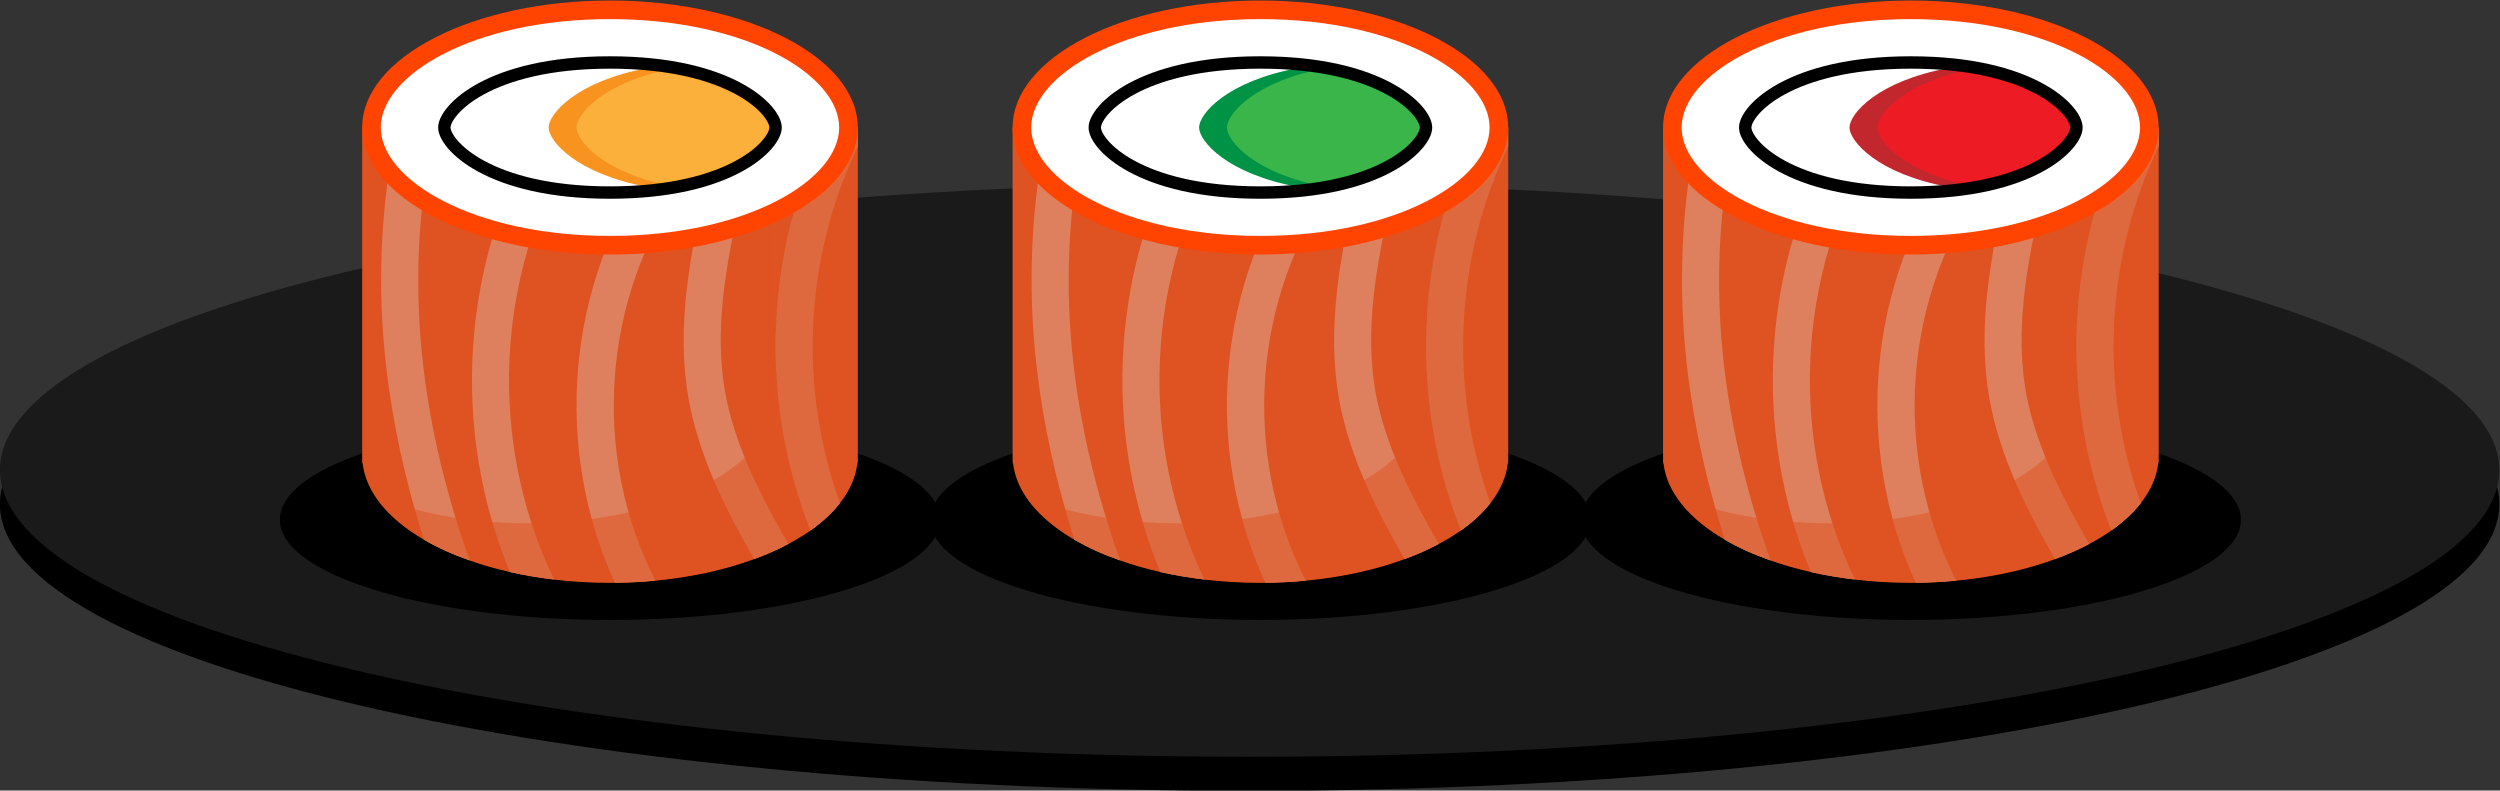 <?xml version="1.0" encoding="UTF-8"?>
<svg version="1.1" viewBox="0 0 537.97 170.11" xml:space="preserve" xmlns="http://www.w3.org/2000/svg"><rect x="0" y="0" width="537.97" height="170.11" fill="#333333" stroke="none"/><defs><clipPath id="f"><path d="m291.74 298.92v-54.18h-0.07c-0.25-2.269-1.231-4.44-2.81-6.45v-0.01c-1.23-1.58-2.83-3.05-4.75-4.41-1.09-0.76-2.28-1.49-3.57-2.17-1.68-0.9-3.53-1.72-5.52-2.45-4.66-1.71-10.081-2.93-15.95-3.48h-0.01c-2.121-0.21-4.29-0.32-6.52-0.339-0.26-0.011-0.53-0.011-0.8-0.011-3.11 0-6.13 0.18-9.03 0.53-2.47 0.29-4.85 0.7-7.12 1.21v0.01c-2.29 0.511-4.46 1.13-6.49 1.86-2.73 0.95-5.21 2.08-7.39 3.35-5.73 3.33-9.37 7.64-9.9 12.36h-0.07v54.18z"/></clipPath><clipPath id="e"><path d="m213.82 298.92h77.92v-73.5h-77.92z"/></clipPath><clipPath id="d"><path d="m186.74 298.92v-54.18h-0.07c-0.25-2.269-1.23-4.44-2.81-6.45v-0.01c-1.23-1.58-2.83-3.05-4.75-4.41-1.09-0.76-2.28-1.49-3.57-2.17-1.68-0.9-3.53-1.72-5.52-2.45-4.66-1.71-10.08-2.93-15.95-3.48h-0.01c-2.12-0.21-4.29-0.32-6.52-0.339-0.26-0.011-0.53-0.011-0.8-0.011-3.11 0-6.13 0.18-9.03 0.53-2.47 0.29-4.85 0.7-7.12 1.21v0.01c-2.29 0.511-4.46 1.13-6.49 1.86-2.73 0.95-5.21 2.08-7.39 3.35-5.73 3.33-9.37 7.64-9.9 12.36h-0.07v54.18z"/></clipPath><clipPath id="c"><path d="m108.82 298.92h77.92v-73.5h-77.92z"/></clipPath><clipPath id="b"><path d="m396.74 298.92v-54.18h-0.07c-0.25-2.269-1.231-4.44-2.81-6.45v-0.01c-1.23-1.58-2.83-3.05-4.75-4.41-1.09-0.76-2.28-1.49-3.57-2.17-1.68-0.9-3.53-1.72-5.52-2.45-4.66-1.71-10.081-2.93-15.95-3.48h-0.01c-2.121-0.21-4.29-0.32-6.52-0.339-0.26-0.011-0.53-0.011-0.8-0.011-3.11 0-6.13 0.18-9.03 0.53-2.47 0.29-4.85 0.7-7.12 1.21v0.01c-2.29 0.511-4.46 1.13-6.49 1.86-2.73 0.95-5.21 2.08-7.39 3.35-5.731 3.33-9.37 7.64-9.9 12.36h-0.07v54.18z"/></clipPath><clipPath id="a"><path d="m318.82 298.92h77.92v-73.5h-77.92z"/></clipPath></defs><g transform="matrix(1.333 0 0 -1.333 -64.347 425.9)"><path d="m451.74 238.13c0-25.568-90.322-46.293-201.74-46.293s-201.74 20.725-201.74 46.293c0 25.567 90.322 46.293 201.74 46.293s201.74-20.726 201.74-46.293"/><path d="m451.74 243.63c0-25.568-90.322-46.293-201.74-46.293s-201.74 20.725-201.74 46.293c0 25.567 90.322 46.293 201.74 46.293s201.74-20.726 201.74-46.293" fill="#1a1a1a"/><path d="m305.03 235.61c0-8.937-23.858-16.183-53.289-16.183s-53.289 7.246-53.289 16.183c0 8.938 23.858 16.183 53.289 16.183s53.289-7.245 53.289-16.183"/><g clip-path="url(#f)"><path d="m291.74 298.92v-54.18h-0.07c-0.25-2.269-1.231-4.44-2.81-6.45v-0.01c-1.23-1.58-2.83-3.05-4.75-4.41-1.09-0.76-2.28-1.49-3.57-2.17-1.68-0.9-3.53-1.72-5.52-2.45-4.66-1.71-10.081-2.93-15.95-3.48h-0.01c-2.121-0.21-4.29-0.32-6.52-0.339-0.26-0.011-0.53-0.011-0.8-0.011-3.11 0-6.13 0.18-9.03 0.53-2.47 0.29-4.85 0.7-7.12 1.21v0.01c-2.29 0.511-4.46 1.13-6.49 1.86-2.73 0.95-5.21 2.08-7.39 3.35-5.73 3.33-9.37 7.64-9.9 12.36h-0.07v54.18z" fill="#de5321"/><path d="m229.1 229.03c-2.73 0.95-5.21 2.08-7.39 3.35-2.91 9.12-5.02 18.5-6.12 28.11-1.45 12.76-0.93 25.85 1.77 38.43h6.16c-2.85-12.51-3.42-25.6-1.93-38.43 1.26-10.8 3.88-21.3 7.51-31.46" fill="#de7f5d"/><path d="m245.89 296.28c-12.75-21.3-13.85-48.099-3.18-70.33-2.47 0.29-4.85 0.7-7.12 1.21-0.01 0 0 0.01 0 0.01-9.57 23.05-7.93 50.05 4.89 71.75 0.08 0.13 0.15 0.26 0.23 0.39 1.42 2.36 4.46 1.5 5.36-0.39 0.37-0.76 0.39-1.69-0.18-2.64" fill="#de7f5d"/><path d="m291.74 295.84c-8.61-17.96-9.58-38.91-2.88-57.55v-0.01c-1.23-1.58-2.83-3.05-4.75-4.41-8.25 20.87-7.43 44.8 2.45 65.05h5.18z" fill="#de7f5d"/><path d="m263.9 290.41c-13.48-18.85-15.24-44.17-4.84-64.64-2.121-0.21-4.29-0.32-6.52-0.339-10 21.739-7.88 48.339 6.18 68.009 2.23 3.12 7.43 0.12 5.18-3.03" fill="#de7f5d"/><path d="m280.54 231.7c-1.68-0.9-3.53-1.72-5.52-2.45-4.34 7.55-8.31 15.4-10.2 23.92-2.52 11.36-0.591 22.78 1.83 33.97 0.82 3.78 6.6 2.17 5.789-1.6-2.319-10.71-4.219-21.64-1.429-32.47 1.969-7.61 5.6-14.59 9.53-21.37" fill="#de7f5d"/><g clip-path="url(#e)" opacity=".5"><path d="m291.74 298.92v-54.18h-0.07c-1.2-10.769-18.61-19.32-39.93-19.32-17.63 0-32.59 5.85-37.92 13.971 6.8-2.731 15.35-4.361 24.66-4.361 21.31 0 38.73 8.55 39.93 19.32h0.069v44.57z" fill="#de5321"/></g></g><path d="m291.74 298.92c0-11.321-17.909-20.5-40-20.5-22.092 0-40 9.179-40 20.5 0 11.322 17.908 20.5 40 20.5 22.091 0 40-9.178 40-20.5" fill="#ff4300"/><path d="m251.74 281.42c-22.133 0-37 9.049-37 17.5s14.867 17.5 37 17.5c22.132 0 37-9.049 37-17.5s-14.868-17.5-37-17.5" fill="#fff"/><path d="m278.48 298.92c0-2.16-4.429-7.49-16.069-9.61-3.05-0.56-6.59-0.89-10.67-0.89-19.69 0-26.74 7.78-26.74 10.5s7.05 10.5 26.74 10.5c4.08 0 7.62-0.33 10.67-0.89 11.64-2.12 16.069-7.45 16.069-9.61" fill="#fff"/><path d="m273.98 298.92c0-2.16-4.429-7.49-16.069-9.61-11.64 2.12-16.07 7.45-16.07 9.61s4.43 7.49 16.07 9.61c11.64-2.12 16.069-7.45 16.069-9.61" fill="#009245"/><path d="m278.48 298.92c0-2.16-4.429-7.49-16.069-9.61-11.64 2.12-16.07 7.45-16.07 9.61s4.43 7.49 16.07 9.61c11.64-2.12 16.069-7.45 16.069-9.61" fill="#39b54a"/><path d="m251.74 288.42c-19.685 0-26.737 7.784-26.737 10.5s7.052 10.5 26.737 10.5 26.737-7.784 26.737-10.5-7.052-10.5-26.737-10.5z" fill="none" stroke="#000" stroke-miterlimit="10" stroke-width="2"/><path d="m200.03 235.61c0-8.937-23.858-16.183-53.289-16.183s-53.289 7.246-53.289 16.183c0 8.938 23.858 16.183 53.289 16.183s53.289-7.245 53.289-16.183"/><path d="m410.03 235.61c0-8.937-23.858-16.183-53.289-16.183s-53.29 7.246-53.29 16.183c0 8.938 23.859 16.183 53.29 16.183s53.289-7.245 53.289-16.183"/><g clip-path="url(#d)"><path d="m186.74 298.92v-54.18h-0.07c-0.25-2.269-1.23-4.44-2.81-6.45v-0.01c-1.23-1.58-2.83-3.05-4.75-4.41-1.09-0.76-2.28-1.49-3.57-2.17-1.68-0.9-3.53-1.72-5.52-2.45-4.66-1.71-10.08-2.93-15.95-3.48h-0.01c-2.12-0.21-4.29-0.32-6.52-0.339-0.26-0.011-0.53-0.011-0.8-0.011-3.11 0-6.13 0.18-9.03 0.53-2.47 0.29-4.85 0.7-7.12 1.21v0.01c-2.29 0.511-4.46 1.13-6.49 1.86-2.73 0.95-5.21 2.08-7.39 3.35-5.73 3.33-9.37 7.64-9.9 12.36h-0.07v54.18z" fill="#de5321"/><path d="m124.1 229.03c-2.73 0.95-5.21 2.08-7.39 3.35-2.91 9.12-5.02 18.5-6.12 28.11-1.45 12.76-0.93 25.85 1.77 38.43h6.16c-2.85-12.51-3.42-25.6-1.93-38.43 1.26-10.8 3.88-21.3 7.51-31.46" fill="#de7f5d"/><path d="m140.89 296.28c-12.75-21.3-13.85-48.099-3.18-70.33-2.47 0.29-4.85 0.7-7.12 1.21-0.01 0 0 0.01 0 0.01-9.57 23.05-7.93 50.05 4.89 71.75 0.08 0.13 0.15 0.26 0.23 0.39 1.42 2.36 4.46 1.5 5.36-0.39 0.37-0.76 0.39-1.69-0.18-2.64" fill="#de7f5d"/><path d="m186.74 295.84c-8.61-17.96-9.58-38.91-2.88-57.55v-0.01c-1.23-1.58-2.83-3.05-4.75-4.41-8.25 20.87-7.43 44.8 2.45 65.05h5.18z" fill="#de7f5d"/><path d="m158.9 290.41c-13.48-18.85-15.24-44.17-4.84-64.64-2.12-0.21-4.29-0.32-6.52-0.339-10 21.739-7.88 48.339 6.18 68.009 2.23 3.12 7.43 0.12 5.18-3.03" fill="#de7f5d"/><path d="m175.54 231.7c-1.68-0.9-3.53-1.72-5.52-2.45-4.34 7.55-8.31 15.4-10.2 23.92-2.52 11.36-0.59 22.78 1.83 33.97 0.82 3.78 6.6 2.17 5.79-1.6-2.32-10.71-4.22-21.64-1.43-32.47 1.97-7.61 5.6-14.59 9.53-21.37" fill="#de7f5d"/><g clip-path="url(#c)" opacity=".5"><path d="m186.74 298.92v-54.18h-0.07c-1.2-10.769-18.61-19.32-39.93-19.32-17.63 0-32.59 5.85-37.92 13.971 6.8-2.731 15.35-4.361 24.66-4.361 21.31 0 38.73 8.55 39.93 19.32h0.07v44.57z" fill="#de5321"/></g></g><path d="m186.74 298.92c0-11.321-17.909-20.5-40-20.5-22.092 0-40 9.179-40 20.5 0 11.322 17.908 20.5 40 20.5 22.091 0 40-9.178 40-20.5" fill="#ff4300"/><path d="m146.74 281.42c-22.133 0-37 9.049-37 17.5s14.867 17.5 37 17.5c22.132 0 37-9.049 37-17.5s-14.868-17.5-37-17.5" fill="#fff"/><path d="m173.48 298.92c0-2.16-4.43-7.49-16.07-9.61-3.05-0.56-6.59-0.89-10.67-0.89-19.69 0-26.74 7.78-26.74 10.5s7.05 10.5 26.74 10.5c4.08 0 7.62-0.33 10.67-0.89 11.64-2.12 16.07-7.45 16.07-9.61" fill="#fff"/><path d="m168.98 298.92c0-2.16-4.43-7.49-16.07-9.61-11.64 2.12-16.07 7.45-16.07 9.61s4.43 7.49 16.07 9.61c11.64-2.12 16.07-7.45 16.07-9.61" fill="#f7931e"/><path d="m173.48 298.92c0-2.16-4.43-7.49-16.07-9.61-11.64 2.12-16.07 7.45-16.07 9.61s4.43 7.49 16.07 9.61c11.64-2.12 16.07-7.45 16.07-9.61" fill="#fbb03b"/><path d="m146.74 288.42c-19.685 0-26.737 7.784-26.737 10.5s7.052 10.5 26.737 10.5 26.736-7.784 26.736-10.5-7.051-10.5-26.736-10.5z" fill="none" stroke="#000" stroke-miterlimit="10" stroke-width="2"/><g clip-path="url(#b)"><path d="m396.74 298.92v-54.18h-0.07c-0.25-2.269-1.231-4.44-2.81-6.45v-0.01c-1.23-1.58-2.83-3.05-4.75-4.41-1.09-0.76-2.28-1.49-3.57-2.17-1.68-0.9-3.53-1.72-5.52-2.45-4.66-1.71-10.081-2.93-15.95-3.48h-0.01c-2.121-0.21-4.29-0.32-6.52-0.339-0.26-0.011-0.53-0.011-0.8-0.011-3.11 0-6.13 0.18-9.03 0.53-2.47 0.29-4.85 0.7-7.12 1.21v0.01c-2.29 0.511-4.46 1.13-6.49 1.86-2.73 0.95-5.21 2.08-7.39 3.35-5.731 3.33-9.37 7.64-9.9 12.36h-0.07v54.18z" fill="#de5321"/><path d="m334.1 229.03c-2.73 0.95-5.21 2.08-7.39 3.35-2.91 9.12-5.021 18.5-6.12 28.11-1.45 12.76-0.93 25.85 1.77 38.43h6.16c-2.85-12.51-3.42-25.6-1.93-38.43 1.26-10.8 3.88-21.3 7.51-31.46" fill="#de7f5d"/><path d="m350.89 296.28c-12.75-21.3-13.85-48.099-3.18-70.33-2.47 0.29-4.85 0.7-7.12 1.21-0.01 0 0 0.01 0 0.01-9.57 23.05-7.93 50.05 4.889 71.75 0.081 0.13 0.151 0.26 0.231 0.39 1.42 2.36 4.46 1.5 5.36-0.39 0.369-0.76 0.39-1.69-0.18-2.64" fill="#de7f5d"/><path d="m396.74 295.84c-8.61-17.96-9.58-38.91-2.88-57.55v-0.01c-1.23-1.58-2.83-3.05-4.75-4.41-8.25 20.87-7.43 44.8 2.45 65.05h5.18z" fill="#de7f5d"/><path d="m368.9 290.41c-13.48-18.85-15.24-44.17-4.84-64.64-2.121-0.21-4.29-0.32-6.52-0.339-10 21.739-7.88 48.339 6.18 68.009 2.23 3.12 7.43 0.12 5.18-3.03" fill="#de7f5d"/><path d="m385.54 231.7c-1.68-0.9-3.53-1.72-5.52-2.45-4.34 7.55-8.31 15.4-10.2 23.92-2.52 11.36-0.591 22.78 1.83 33.97 0.82 3.78 6.6 2.17 5.789-1.6-2.319-10.71-4.219-21.64-1.429-32.47 1.969-7.61 5.6-14.59 9.53-21.37" fill="#de7f5d"/><g clip-path="url(#a)" opacity=".5"><path d="m396.74 298.92v-54.18h-0.07c-1.2-10.769-18.61-19.32-39.93-19.32-17.63 0-32.59 5.85-37.92 13.971 6.8-2.731 15.35-4.361 24.659-4.361 21.311 0 38.731 8.55 39.931 19.32h0.069v44.57z" fill="#de5321"/></g></g><path d="m396.74 298.92c0-11.321-17.909-20.5-40-20.5-22.092 0-40 9.179-40 20.5 0 11.322 17.908 20.5 40 20.5 22.091 0 40-9.178 40-20.5" fill="#ff4300"/><path d="m356.74 281.42c-22.133 0-37 9.049-37 17.5s14.867 17.5 37 17.5c22.132 0 37-9.049 37-17.5s-14.868-17.5-37-17.5" fill="#fff"/><path d="m383.48 298.92c0-2.16-4.429-7.49-16.069-9.61-3.05-0.56-6.59-0.89-10.67-0.89-19.69 0-26.74 7.78-26.74 10.5s7.05 10.5 26.74 10.5c4.08 0 7.62-0.33 10.67-0.89 11.64-2.12 16.069-7.45 16.069-9.61" fill="#fff"/><path d="m378.98 298.92c0-2.16-4.429-7.49-16.069-9.61-11.64 2.12-16.07 7.45-16.07 9.61s4.43 7.49 16.07 9.61c11.64-2.12 16.069-7.45 16.069-9.61" fill="#c1272d"/><path d="m383.48 298.92c0-2.16-4.429-7.49-16.069-9.61-11.64 2.12-16.07 7.45-16.07 9.61s4.43 7.49 16.07 9.61c11.64-2.12 16.069-7.45 16.069-9.61" fill="#ed1c24"/><path d="m356.74 288.42c-19.685 0-26.736 7.784-26.736 10.5s7.051 10.5 26.736 10.5 26.737-7.784 26.737-10.5-7.052-10.5-26.737-10.5z" fill="none" stroke="#000" stroke-miterlimit="10" stroke-width="2"/></g></svg>

